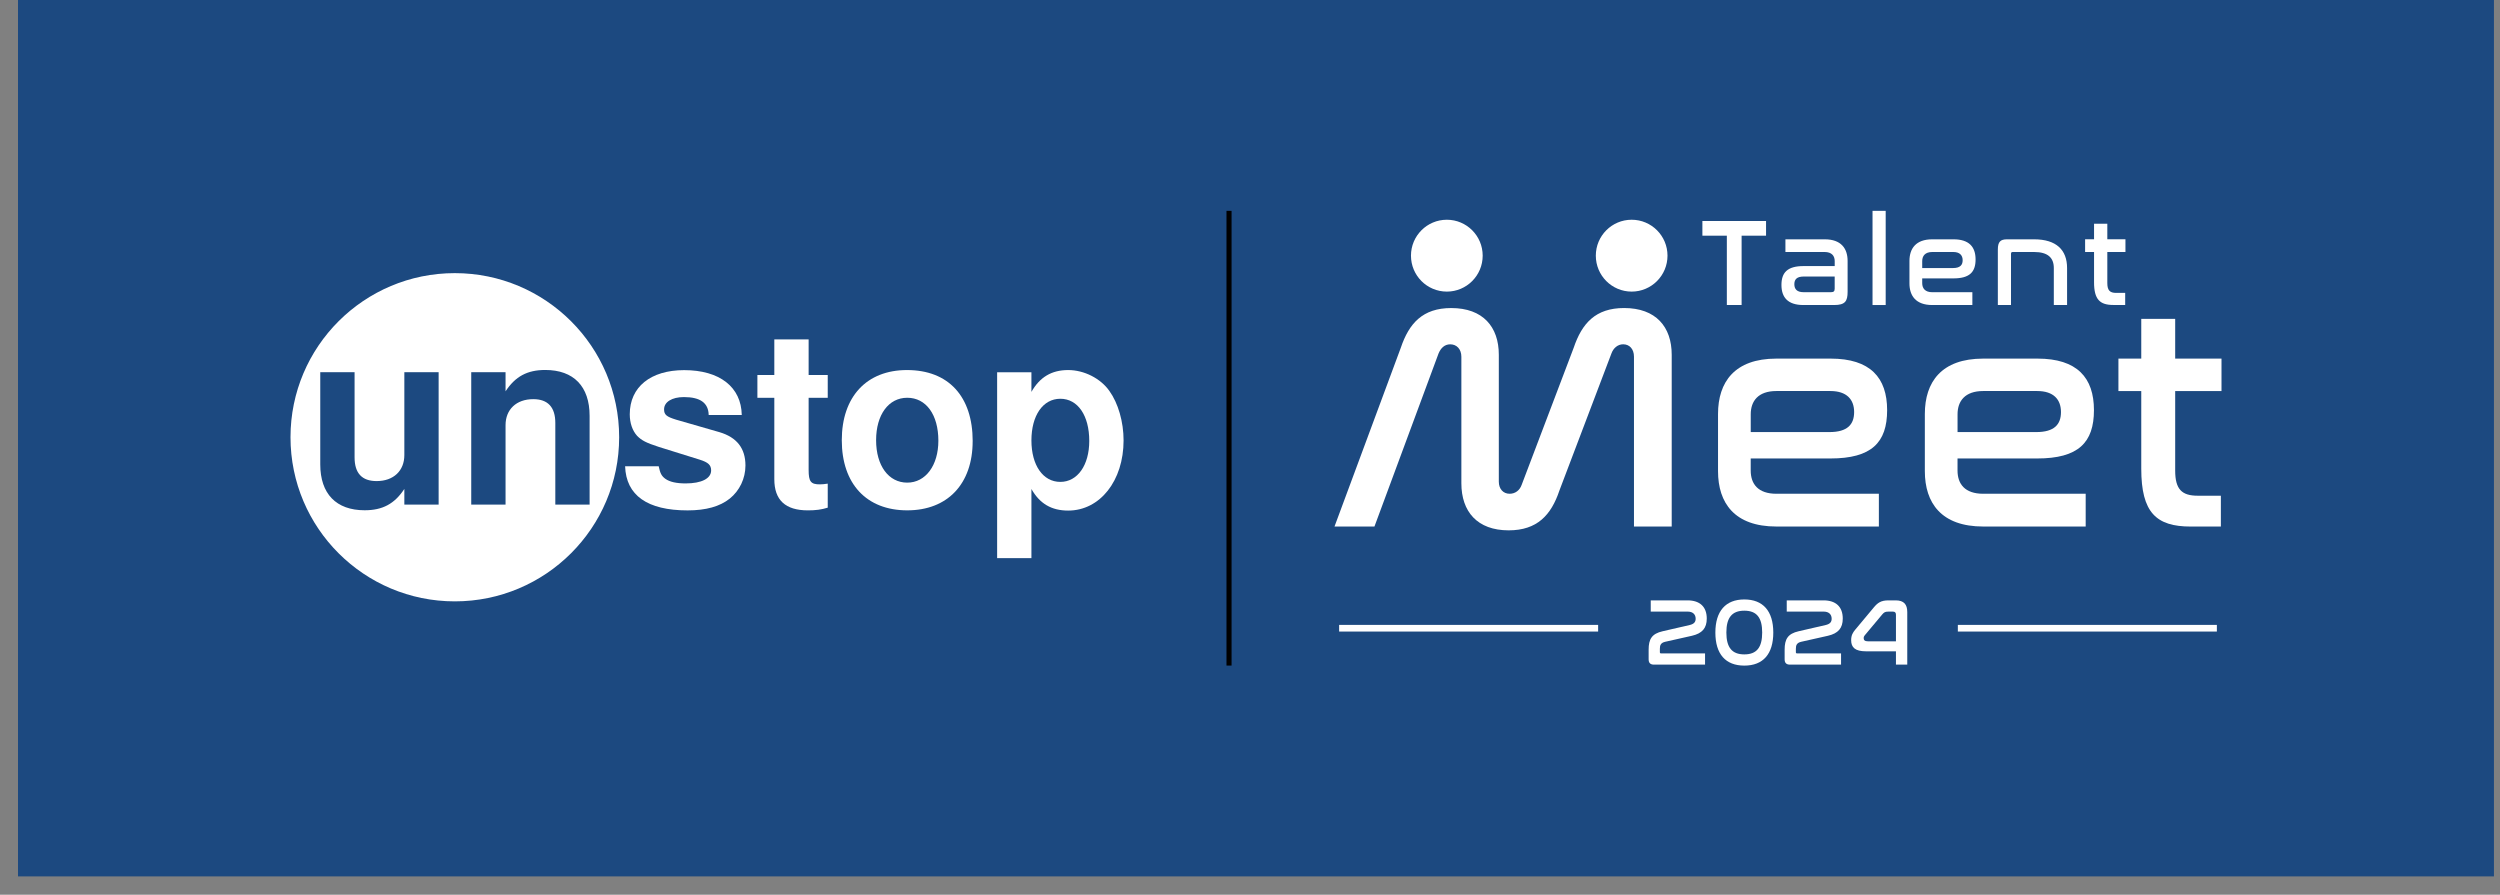 <svg width="95" height="34" viewBox="0 0 95 34" fill="none" xmlns="http://www.w3.org/2000/svg">
<rect x="0" y="0" width="95" height="34" fill="#808080" stroke="none"/>
<rect width="94.086" height="33.303" transform="translate(0.684)" fill="#1C4980"/>
<g clip-path="url(#clip0_14548_19649)">
<path fill-rule="evenodd" clip-rule="evenodd" d="M17.283 22.852C20.732 22.852 23.528 20.06 23.528 16.615C23.528 13.171 20.732 10.379 17.283 10.379C13.835 10.379 11.039 13.171 11.039 16.615C11.039 20.06 13.835 22.852 17.283 22.852ZM19.211 14.87V14.143H17.907V19.175H19.211V16.156C19.211 15.56 19.621 15.168 20.264 15.168C20.822 15.168 21.102 15.476 21.102 16.072V19.175H22.405V15.802C22.405 14.684 21.8 14.059 20.72 14.059C20.04 14.059 19.584 14.302 19.211 14.87ZM15.365 18.579V19.175H16.668V14.143H15.365V17.293C15.365 17.89 14.955 18.281 14.312 18.281C13.754 18.281 13.474 17.983 13.474 17.377V14.143H12.17V17.647C12.17 18.765 12.776 19.39 13.856 19.39C14.536 19.39 14.992 19.148 15.365 18.579Z" fill="white"/>
<path d="M26.93 15.77C26.92 15.313 26.613 15.089 25.989 15.089C25.533 15.089 25.235 15.276 25.235 15.555C25.235 15.76 25.328 15.835 25.691 15.947L27.339 16.422C28.001 16.618 28.327 17.037 28.327 17.689C28.327 18.183 28.103 18.649 27.73 18.947C27.358 19.246 26.827 19.395 26.129 19.395C24.601 19.395 23.791 18.826 23.754 17.717H25.03C25.086 17.988 25.142 18.09 25.281 18.193C25.449 18.314 25.71 18.37 26.054 18.37C26.66 18.37 27.023 18.183 27.023 17.876C27.023 17.671 26.911 17.568 26.585 17.466L25.03 16.981C24.546 16.823 24.387 16.739 24.21 16.562C24.033 16.366 23.931 16.077 23.931 15.742C23.931 14.707 24.722 14.065 25.998 14.065C27.349 14.065 28.168 14.707 28.187 15.77H26.93V15.77Z" fill="white"/>
<path d="M31.454 15.116H30.728V17.856C30.728 18.303 30.811 18.406 31.156 18.406C31.259 18.406 31.324 18.396 31.454 18.378V19.291C31.212 19.366 30.998 19.394 30.7 19.394C29.843 19.394 29.424 19.002 29.424 18.21V15.116H28.781V14.25H29.424V12.898H30.728V14.25H31.454V15.116V15.116Z" fill="white"/>
<path d="M36.961 16.765C36.961 18.386 36.011 19.393 34.475 19.393C32.929 19.393 31.988 18.387 31.988 16.728C31.988 15.078 32.929 14.062 34.466 14.062C36.039 14.062 36.962 15.06 36.962 16.765L36.961 16.765ZM33.292 16.728C33.292 17.697 33.767 18.34 34.475 18.34C35.173 18.34 35.658 17.687 35.658 16.746C35.658 15.758 35.192 15.115 34.475 15.115C33.767 15.115 33.292 15.758 33.292 16.727V16.728Z" fill="white"/>
<path d="M39.194 14.892C39.511 14.333 39.958 14.062 40.591 14.062C41.197 14.062 41.821 14.379 42.156 14.855C42.491 15.321 42.696 16.029 42.696 16.737C42.696 18.265 41.802 19.402 40.591 19.402C39.958 19.402 39.511 19.141 39.194 18.582V21.21H37.891V14.146H39.194V14.892ZM39.194 16.737C39.194 17.678 39.632 18.312 40.293 18.312C40.945 18.312 41.392 17.678 41.392 16.756C41.392 15.787 40.955 15.153 40.293 15.153C39.632 15.153 39.194 15.787 39.194 16.737V16.737Z" fill="white"/>
</g>
<path d="M46.703 8.012V25.292" stroke="black" stroke-width="0.193"/>
<path d="M62.003 11.081C62.755 11.081 63.365 10.47 63.365 9.715C63.365 8.961 62.755 8.35 62.003 8.35C61.251 8.35 60.641 8.961 60.641 9.715C60.641 10.47 61.251 11.081 62.003 11.081Z" fill="white"/>
<path d="M54.98 11.081C55.732 11.081 56.342 10.47 56.342 9.715C56.342 8.961 55.732 8.35 54.98 8.35C54.227 8.35 53.617 8.961 53.617 9.715C53.617 10.47 54.227 11.081 54.98 11.081Z" fill="white"/>
<path d="M67.11 8.398V8.956H66.181V11.59H65.62V8.956H64.691V8.398H67.111H67.11Z" fill="white"/>
<path d="M69.341 9.094C69.964 9.094 70.209 9.444 70.209 9.917V11.089C70.209 11.449 70.114 11.591 69.695 11.591H68.53C67.94 11.591 67.695 11.302 67.695 10.829C67.695 10.357 67.921 10.111 68.535 10.111H69.719V9.922C69.719 9.728 69.61 9.576 69.336 9.576H67.846V9.094H69.341V9.094ZM69.718 10.976V10.508H68.544C68.28 10.508 68.185 10.616 68.185 10.801C68.185 10.985 68.284 11.103 68.534 11.103H69.581C69.68 11.103 69.717 11.065 69.717 10.976H69.718Z" fill="white"/>
<path d="M71.656 8.012V11.591H71.156V8.012H71.656Z" fill="white"/>
<path d="M74.232 9.094C74.822 9.094 75.072 9.378 75.072 9.86C75.072 10.342 74.841 10.579 74.228 10.579H73.044V10.758C73.044 10.957 73.153 11.104 73.426 11.104H74.95V11.591H73.426C72.804 11.591 72.559 11.241 72.559 10.768V9.917C72.559 9.444 72.804 9.094 73.426 9.094H74.233L74.232 9.094ZM73.044 10.186H74.213C74.482 10.186 74.581 10.073 74.581 9.889C74.581 9.704 74.472 9.576 74.227 9.576H73.426C73.152 9.576 73.044 9.728 73.044 9.922V10.186Z" fill="white"/>
<path d="M77.295 9.094C78.139 9.094 78.549 9.496 78.549 10.186V11.59H78.045V10.186C78.045 9.794 77.818 9.576 77.295 9.576H76.479C76.437 9.576 76.418 9.599 76.418 9.647V11.59H75.918V9.481C75.918 9.188 76.017 9.094 76.267 9.094H77.295H77.295Z" fill="white"/>
<path d="M79.574 9.093V8.502H80.078V9.093H80.767V9.575H80.078V10.757C80.078 11.036 80.177 11.13 80.413 11.13H80.757V11.589H80.309C79.795 11.589 79.574 11.381 79.574 10.728V9.575H79.234V9.092H79.574V9.093Z" fill="white"/>
<path d="M52.23 20.008H50.711L53.23 13.216C53.544 12.286 54.062 11.706 55.147 11.706C56.352 11.706 56.955 12.419 56.955 13.482V18.304C56.955 18.581 57.124 18.763 57.365 18.763C57.582 18.763 57.751 18.63 57.823 18.425L59.8 13.216C60.114 12.285 60.632 11.705 61.716 11.705C62.922 11.705 63.525 12.418 63.525 13.482V20.008H62.091V13.554C62.091 13.264 61.922 13.083 61.68 13.083C61.475 13.083 61.307 13.228 61.234 13.433L59.257 18.642C58.944 19.573 58.414 20.153 57.329 20.153C56.136 20.153 55.532 19.44 55.532 18.364V13.555C55.532 13.265 55.351 13.084 55.11 13.084C54.893 13.084 54.749 13.228 54.664 13.434L52.229 20.008H52.23Z" fill="white"/>
<path d="M69.565 13.627C71.072 13.627 71.711 14.352 71.711 15.585C71.711 16.818 71.12 17.422 69.553 17.422H66.527V17.881C66.527 18.389 66.804 18.763 67.503 18.763H71.397V20.008H67.503C65.912 20.008 65.285 19.114 65.285 17.905V15.73C65.285 14.521 65.912 13.627 67.503 13.627H69.565H69.565ZM66.528 16.419H69.517C70.204 16.419 70.457 16.129 70.457 15.657C70.457 15.185 70.18 14.859 69.553 14.859H67.504C66.805 14.859 66.528 15.246 66.528 15.742V16.419Z" fill="white"/>
<path d="M77.425 13.627C78.931 13.627 79.57 14.352 79.57 15.585C79.57 16.818 78.979 17.422 77.412 17.422H74.386V17.881C74.386 18.389 74.663 18.763 75.362 18.763H79.256V20.008H75.362C73.771 20.008 73.144 19.114 73.144 17.905V15.73C73.144 14.521 73.771 13.627 75.362 13.627H77.424H77.425ZM74.387 16.419H77.377C78.064 16.419 78.317 16.129 78.317 15.657C78.317 15.185 78.04 14.859 77.413 14.859H75.363C74.664 14.859 74.387 15.246 74.387 15.742V16.419Z" fill="white"/>
<path d="M81.368 13.628V12.117H82.657V13.628H84.417V14.861H82.657V17.882C82.657 18.595 82.91 18.837 83.513 18.837H84.393V20.009H83.248C81.934 20.009 81.368 19.477 81.368 17.809V14.861H80.5V13.628H81.368Z" fill="white"/>
<path d="M64.125 22.814C64.594 22.814 64.857 23.057 64.857 23.506C64.857 23.868 64.684 24.07 64.291 24.16L63.277 24.388C63.107 24.428 63.075 24.519 63.075 24.655V24.779C63.075 24.818 63.089 24.829 63.121 24.829H64.792V25.256H62.851C62.714 25.256 62.648 25.19 62.648 25.057V24.688C62.648 24.29 62.767 24.081 63.182 23.987L64.207 23.751C64.38 23.711 64.435 23.628 64.435 23.512C64.435 23.35 64.33 23.241 64.135 23.241H62.728V22.814H64.124H64.125Z" fill="white"/>
<path d="M67.385 24.038C67.385 24.856 66.996 25.293 66.284 25.293C65.573 25.293 65.184 24.856 65.184 24.038C65.184 23.22 65.577 22.779 66.284 22.779C66.992 22.779 67.385 23.217 67.385 24.038ZM65.602 24.035C65.602 24.595 65.808 24.867 66.284 24.867C66.761 24.867 66.963 24.595 66.963 24.035C66.963 23.474 66.757 23.206 66.284 23.206C65.811 23.206 65.602 23.477 65.602 24.035Z" fill="white"/>
<path d="M69.293 22.814C69.762 22.814 70.025 23.057 70.025 23.506C70.025 23.868 69.852 24.07 69.459 24.16L68.445 24.388C68.275 24.428 68.243 24.519 68.243 24.655V24.779C68.243 24.818 68.257 24.829 68.289 24.829H69.96V25.256H68.019C67.882 25.256 67.816 25.19 67.816 25.057V24.688C67.816 24.29 67.935 24.081 68.35 23.987L69.375 23.751C69.548 23.711 69.603 23.628 69.603 23.512C69.603 23.35 69.498 23.241 69.303 23.241H67.896V22.814H69.292H69.293Z" fill="white"/>
<path d="M71.198 23.089C71.35 22.908 71.472 22.814 71.765 22.814H72.036C72.35 22.814 72.476 22.97 72.476 23.259V25.256H72.046V24.75H70.906C70.495 24.75 70.344 24.602 70.344 24.327C70.344 24.146 70.405 24.041 70.495 23.932L71.199 23.089H71.198ZM70.863 24.138C70.834 24.171 70.82 24.204 70.82 24.251C70.82 24.327 70.866 24.37 70.982 24.37H72.046V23.361C72.046 23.285 72.014 23.242 71.939 23.242H71.747C71.639 23.242 71.596 23.267 71.527 23.346L70.864 24.138H70.863Z" fill="white"/>
<path d="M60.729 23.746H50.887V23.999H60.729V23.746Z" fill="white"/>
<path d="M84.241 23.746H74.398V23.999H84.241V23.746Z" fill="white"/>
<defs>
<clipPath id="clip0_14548_19649">
<rect width="31.66" height="12.545" fill="white" transform="translate(11.039 10.379)"/>
</clipPath>
</defs>
</svg>
